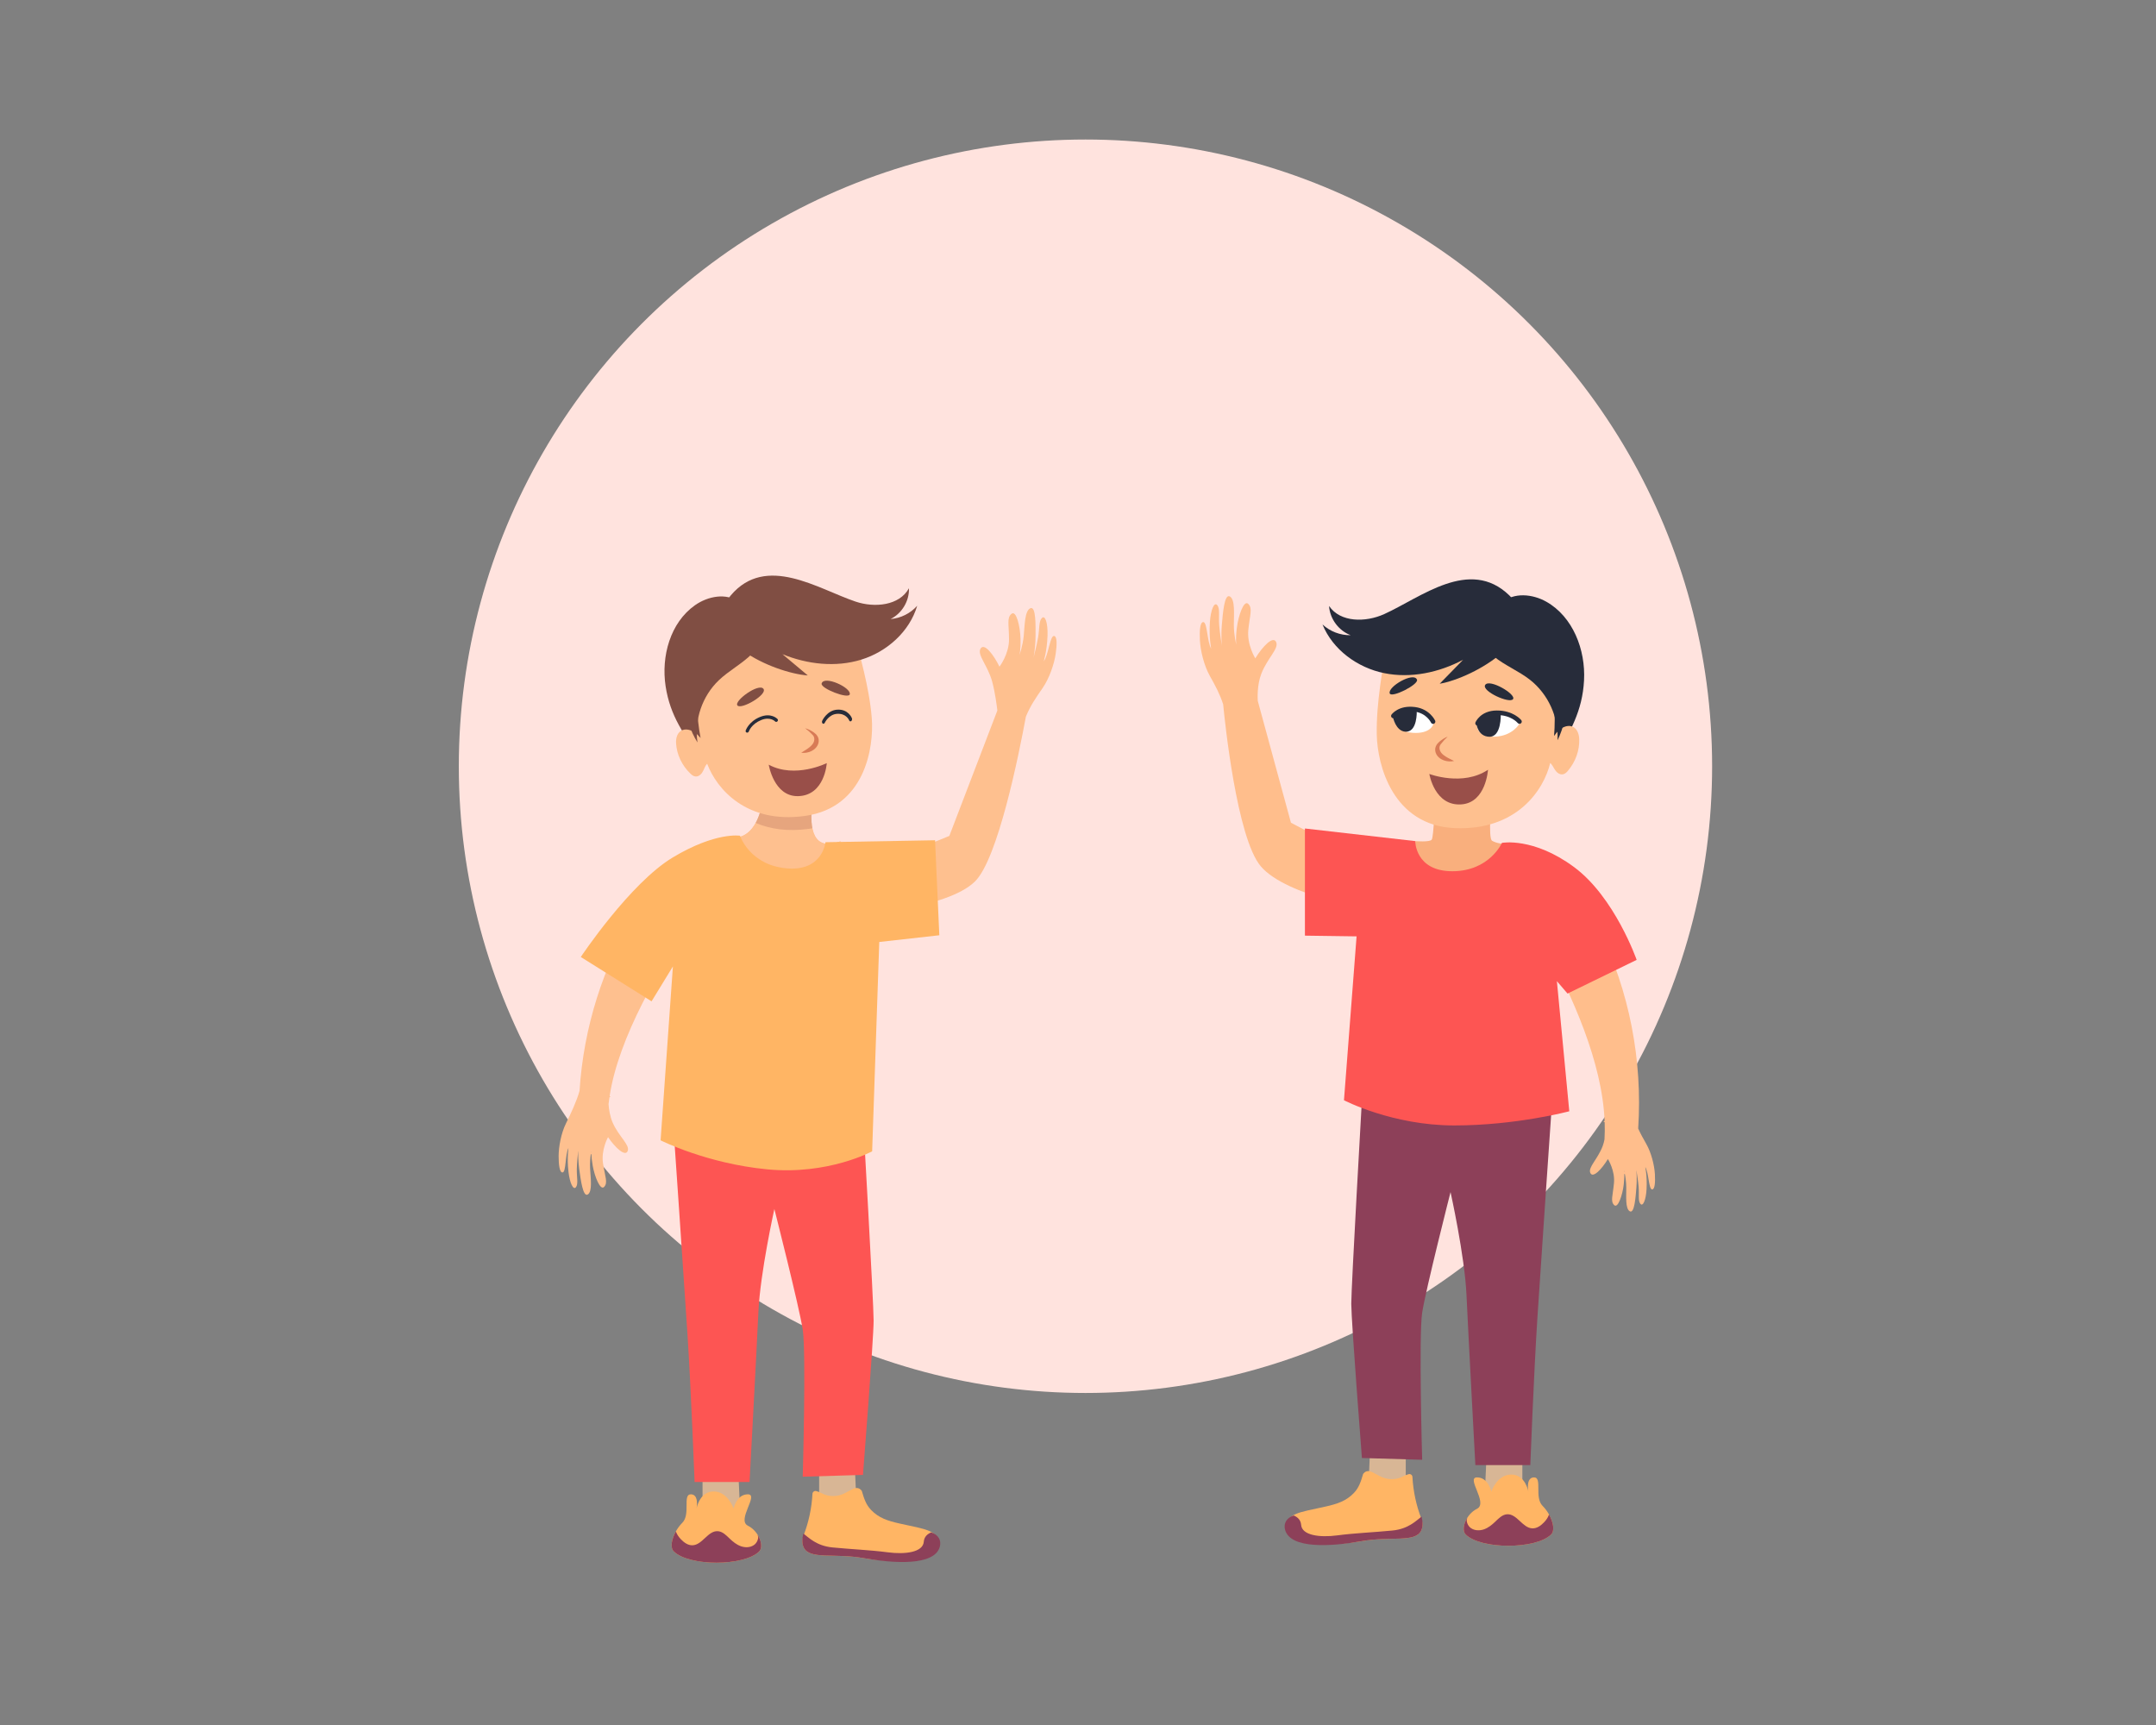 <?xml version="1.0" encoding="iso-8859-1"?>
<!-- Generator: Adobe Illustrator 22.1.0, SVG Export Plug-In . SVG Version: 6.00 Build 0)  -->
<svg version="1.0" id="Layer_1" xmlns="http://www.w3.org/2000/svg" xmlns:xlink="http://www.w3.org/1999/xlink" x="0px" y="0px"
	 viewBox="0 0 340 272" enable-background="new 0 0 340 272" xml:space="preserve">
<rect x="0" y="0" width="340" height="272" fill="#808080" stroke="none"/>
<g>
	<g>
		<circle fill="#FFE3DE" cx="171.177" cy="120.823" r="98.823"/>
	</g>
</g>
<g>
	<g>
		<circle display="none" fill="#FFE3DE" cx="174.344" cy="111.656" r="98.823"/>
		<g>
			<path fill="#F9AF7D" d="M223.179,132.625c0,0,2.265,0.196,2.596-0.219c0.331-0.414,0.497-6.046,0.497-6.046l8.945-0.248
				c0,0-0.58,6.046,0.083,6.46c0.663,0.414,1.822,0.497,1.822,0.497s0.166,4.555-7.371,4.969
				C222.214,138.453,223.179,132.625,223.179,132.625z"/>
		</g>
		<path fill="#FFBE8C" d="M260.977,185.148c-0.077-1.377-0.558-3.373-1.369-4.789c-0.491-0.857-0.905-1.609-1.268-2.41
			c0.713-10.748-1.4-21.674-6.138-31.348c-2.301,0.863-6.22,1.667-8.521,2.53c4.275,7.986,8.978,18.311,9.364,27.615
			c-0.123,0.053-0.194,0.086-0.194,0.086l0.202,0.119c0.032,0.917,0.033,1.826-0.025,2.72c-0.068,0.345-0.155,0.694-0.281,1.028
			c-0.784,2.072-2.308,3.35-1.968,4.213c0.39,0.993,1.856-0.608,2.778-2.145c0.003,0,0.007-0.001,0.01-0.001
			c0.048,0.076,1.138,1.828,0.957,3.785c-0.185,2.001-0.579,2.87,0.026,3.466c0.604,0.595,1.321-1.609,1.509-3.21
			c0.09-0.768,0.105-1.316,0.096-1.683c0.028-0.002,0.055-0.006,0.083-0.008c0.099,0.502,0.218,1.278,0.224,2.111
			c0.01,1.34-0.175,3.378,0.561,3.773c0.736,0.394,0.916-2.251,1.038-3.784c0.091-1.149,0.034-2.172-0.001-2.613
			c0.005-0.002,0.01-0.005,0.015-0.007c0.081,0.51,0.278,1.787,0.34,2.573c0.098,1.243-0.117,2.2,0.286,2.664
			c0.403,0.464,0.868-0.649,0.96-2.318c0.117-2.134-0.218-3.569-0.204-3.509c0.569,0.941,0.538,3.573,1.093,3.546
			C260.985,187.53,261.044,186.348,260.977,185.148z M256.136,184.783c-0.014-0.16-0.029-0.243-0.029-0.243s0.023,0.084,0.057,0.232
			L256.136,184.783z"/>
		<path fill="#FFBE8C" d="M203.583,129.731l-5.233-19.216c-0.021-0.302-0.142-2.467,0.555-4.268c0.945-2.44,2.755-3.936,2.361-4.959
			c-0.453-1.178-2.204,0.708-3.306,2.519c0,0-1.338-2.125-1.102-4.486c0.236-2.361,0.708-3.384,0-4.093
			c-0.708-0.708-1.574,1.889-1.81,3.778c-0.236,1.889-0.079,2.676-0.079,2.676s-0.394-1.496-0.394-3.175
			c0-1.582,0.236-3.988-0.63-4.46c-0.866-0.472-1.102,2.65-1.259,4.46c-0.158,1.81,0,3.358,0,3.358s-0.335-2.126-0.42-3.306
			c-0.105-1.469,0.157-2.597-0.315-3.148c-0.472-0.551-1.031,0.758-1.155,2.729c-0.157,2.519,0.226,4.217,0.21,4.145
			c-0.664-1.116-0.604-4.224-1.259-4.198c-0.513,0.02-0.593,1.416-0.525,2.834c0.079,1.627,0.63,3.988,1.574,5.667
			c0.877,1.559,1.559,2.82,2.096,4.466c0.242,2.523,2.142,21.086,5.936,25.548c4.073,4.789,17.889,6.957,17.889,6.957v-6.957
			L203.583,129.731z"/>
		<g>
			<polygon fill="#D8B695" points="216.222,225.054 215.725,235.987 221.688,236.484 221.688,222.57 			"/>
		</g>
		<g>
			<polygon fill="#D8B695" points="234.609,225.551 234.112,236.484 240.075,236.981 240.075,223.067 			"/>
		</g>
		<g>
			<path fill="#8D4059" d="M244.682,174.833c0,0-1.677,24.319-2.236,32.984c-0.559,8.665-1.118,23.2-1.118,23.2h-8.665
				c0,0-1.118-20.685-1.398-26.834c-0.279-6.15-2.516-16.212-2.516-16.212s-3.913,15.374-4.472,19.008c-0.559,3.634,0,23.2,0,23.2
				l-9.504-0.28c0,0-1.677-21.523-1.677-24.319c0-2.795,1.677-32.145,1.677-32.145L244.682,174.833z"/>
		</g>
		<g>
			<g>
				<g>
					<path fill="#FFB564" d="M222.74,232.886c0.121,2.246,0.594,4.465,1.399,6.55c0.188,0.486,0.253,1.021,0.119,1.531
						c-0.651,2.471-4.6,1.173-9.626,2.062c-4.742,0.839-11.606,0.535-11.757-1.835c-0.166-2.61,1.859-2.669,6.187-3.643
						c1.826-0.411,3.246-0.875,4.446-2.136c0.775-0.814,1.076-1.7,1.463-3.019c0.282-0.321,0.657-0.66,1.514-0.227
						c0.366,0.185,0.723,0.381,1.084,0.576c1.153,0.624,2.572,0.678,3.74,0.033c0.261-0.144,0.544-0.246,0.832-0.328
						C222.437,232.365,222.724,232.579,222.74,232.886z"/>
				</g>
				<g>
					<path fill="#8D4059" d="M224.185,239.138c-0.885,0.659-2.069,1.946-4.599,2.196c-2.987,0.295-5.886,0.396-8.723,0.769
						c-2.768,0.364-5.547-0.008-5.675-1.662c-0.064-0.826-0.627-1.256-1.174-1.48c-1.085,0.351-1.651,1.238-1.352,2.285
						c0.865,3.022,7.228,2.62,11.97,1.781c4.742-0.839,8.525,0.269,9.484-1.678C224.421,240.732,224.378,239.962,224.185,239.138z"
						/>
				</g>
			</g>
		</g>
		<g>
			<path fill="#FFB564" d="M235.177,235.206c0,0,0.899-2.698,3.147-2.698c2.248,0,2.698,2.698,2.698,2.698s-0.45-2.248,0.899-2.248
				c1.349,0,0,3.147,1.349,4.496c1.349,1.349,2.179,3.666,1.349,4.496c-2.384,2.384-11.104,2.384-13.488,0
				c-0.783-0.783,0-3.147,1.798-4.046c1.798-0.899-1.798-4.946,0-4.946C234.727,232.958,235.177,235.206,235.177,235.206z"/>
		</g>
		<g>
			<path fill="#272C3A" d="M245.227,119.501c2.41-4.188,4.32-7.394,4.575-12.219c0.256-4.825-1.745-10.03-5.952-12.406
				c-2.169-1.225-5.139-1.512-6.991,0.153c2.819,7.782,3.764,17.013,3.794,25.289C241.255,120.341,244.626,119.476,245.227,119.501z
				"/>
		</g>
		<path fill="#FEC08F" d="M247.804,114.517c-0.707-0.19-1.443,0.185-1.96,0.637c-0.303,0.265-0.546,0.576-0.769,0.897
			c0.507-6.428-0.407-17.365-12.59-18.432c-12.392-1.085-13.676,2.249-14.036,5.141c-0.284,2.279-1.439,7.991-1.333,13.104
			c0.099,4.782,2.527,14.313,12.315,14.715c9.809,0.402,14.029-6.045,15.04-10.277c0.283,0.257,0.465,0.621,0.656,0.949
			c0.267,0.46,0.754,0.943,1.329,0.847c0.338-0.056,0.585-0.301,0.79-0.541c1.216-1.429,1.859-3.226,1.797-5.02
			C249.012,115.723,248.697,114.756,247.804,114.517z"/>
		<g>
			<path fill="#D87B56" d="M228.301,116.155c-0.387,0.349-0.735,0.723-1.033,1.118c-0.346,0.384-0.298,0.8-0.163,1.135
				c0.148,0.342,0.475,0.629,0.866,0.877c0.391,0.259,0.853,0.445,1.337,0.703c-0.533,0.128-1.09,0.093-1.628-0.096
				c-0.525-0.191-1.07-0.588-1.281-1.227c-0.101-0.311-0.1-0.666,0.025-0.964c0.056-0.154,0.138-0.276,0.237-0.412
				c0.096-0.119,0.194-0.212,0.295-0.305C227.36,116.632,227.807,116.339,228.301,116.155z"/>
		</g>
		<g>
			<path fill="#272C3A" d="M219.162,109.342c-0.381-1.041,3.788-3.472,4.297-2.171C223.757,107.935,219.444,110.112,219.162,109.342
				z"/>
		</g>
		<g>
			<path fill="#272C3A" d="M234.215,107.998c-0.623,0.979,3.867,3.013,4.392,2.239C239.132,109.464,234.872,106.966,234.215,107.998
				z"/>
		</g>
		<g>
			<path fill="#272C3A" d="M235.578,103.507c1.743,1.428,3.912,2.286,5.687,3.675c2.871,2.246,4.537,5.891,4.358,9.538
				c1.963-3.946,1.781-8.805-0.467-12.499c-1.533-2.519-5.283-5.989-8.61-5.927C232.463,98.37,232.695,101.144,235.578,103.507z"/>
		</g>
		<g>
			<path fill="#272C3A" d="M218.279,96.836c-2.901,1.31-6.89,1.348-8.685-1.281c0.121,2.015,1.515,3.898,3.408,4.602
				c-1.625,0.035-3.255-0.586-4.445-1.694c1.617,3.983,5.504,6.814,9.715,7.676c4.211,0.862,8.666-0.094,12.463-2.108
				c-1.232,1.259-2.464,2.519-3.695,3.778c5.256-0.875,17.472-7.654,10.971-13.936C231.751,87.826,224.079,94.218,218.279,96.836z"
				/>
		</g>
		<g>
			<g>
				<path fill="#994F49" d="M225.408,122.04c0,0,5.272,2.011,9.248-0.665c0,0-0.303,5.154-4.156,5.458
					C226.229,127.17,225.408,122.04,225.408,122.04z"/>
			</g>
		</g>
		<g>
			<g>
				<g>
					<g>
						<path fill="#FFFFFF" d="M232.931,114.467c0,0-0.024,1.801,2.803,1.693c2.828-0.108,3.879-2.041,3.879-2.041
							s-1.243-1.68-3.531-1.547C233.794,112.706,232.931,114.467,232.931,114.467z"/>
					</g>
				</g>
			</g>
			<g>
				<g>
					<g>
						<path fill="#FFFFFF" d="M226.036,114.205c0,0-0.423,1.543-3.246,1.349c-2.754-0.189-3.129-2.429-3.129-2.429
							s1.149-1.448,3.415-1.101C225.342,112.371,226.036,114.205,226.036,114.205z"/>
					</g>
				</g>
			</g>
			<g>
				<g>
					<g>
						<path fill="#272C3A" d="M232.869,114.279c0,0,0.215,1.812,1.953,1.893c1.986,0.093,1.846-3.517,1.846-3.517
							S234.422,112.221,232.869,114.279z"/>
					</g>
				</g>
			</g>
			<g>
				<g>
					<g>
						<path fill="#272C3A" d="M219.653,113.059c0,0,0.438,2.183,1.934,2.313c1.98,0.172,1.835-3.277,1.835-3.277
							S221.176,111.329,219.653,113.059z"/>
					</g>
				</g>
			</g>
			<g>
				<g>
					<g>
						<path fill="#272C3A" d="M232.993,114.41c0.147,0.007,0.289-0.077,0.349-0.221c0.026-0.06,0.635-1.43,2.716-1.438
							c2.22-0.011,3.244,1.201,3.287,1.253c0.126,0.153,0.353,0.176,0.506,0.051c0.154-0.125,0.178-0.35,0.053-0.505
							c-0.05-0.062-1.271-1.529-3.849-1.519c-2.579,0.01-3.347,1.806-3.378,1.882c-0.076,0.184,0.012,0.394,0.196,0.47
							C232.913,114.4,232.953,114.408,232.993,114.41z"/>
					</g>
				</g>
			</g>
			<g>
				<g>
					<g>
						<path fill="#272C3A" d="M225.98,114.141c0.056,0.003,0.114-0.008,0.168-0.033c0.18-0.084,0.258-0.296,0.175-0.476
							c-0.035-0.075-0.873-1.841-3.158-2.143c-2.603-0.344-3.682,1.129-3.727,1.192c-0.115,0.162-0.077,0.387,0.085,0.502
							c0.162,0.116,0.387,0.077,0.502-0.085c0.034-0.046,0.892-1.177,3.045-0.894c1.88,0.249,2.571,1.672,2.599,1.732
							C225.729,114.06,225.851,114.135,225.98,114.141z"/>
					</g>
				</g>
			</g>
		</g>
		<g>
			<path fill="#FD5553" d="M223.179,132.625c0,0-0.021,4.752,5.849,4.752s7.827-4.472,7.827-4.472s4.936-0.943,11.365,3.809
				c6.429,4.752,9.879,14.64,9.879,14.64l-10.901,5.311l-1.677-1.957l1.954,20.518c0,0-8.355,2.236-18.138,2.236
				c-9.783,0-17.393-3.975-17.393-3.975l1.988-25.84l-8.145-0.113v-16.896L223.179,132.625z"/>
		</g>
		<g>
			<g>
				<path fill="#8D4059" d="M243.501,240.034c-0.49,0.517-1.125,0.982-1.838,0.96c-1.571-0.048-2.443-2.334-4.01-2.221
					c-0.75,0.054-1.322,0.658-1.865,1.178c-0.513,0.492-1.08,0.951-1.749,1.19c-0.669,0.239-1.459,0.229-2.047-0.17
					c-0.411-0.279-0.665-0.751-0.693-1.243c-0.001-0.02,0.033-0.201,0.086-0.392c-0.619,0.99-0.752,2.118-0.256,2.613
					c2.384,2.384,11.104,2.384,13.488,0c0.59-0.59,0.339-1.932-0.34-3.143C244.138,239.26,243.833,239.684,243.501,240.034z"/>
			</g>
			<g>
				<path fill="#8D4059" d="M231.722,238.953c-0.008-0.017-0.013-0.034-0.021-0.051c-0.002,0.002-0.004,0.005-0.006,0.007
					C231.705,238.921,231.714,238.934,231.722,238.953z"/>
			</g>
		</g>
		<g>
			<polygon fill="#D8B695" points="134.643,227.721 135.14,238.653 129.177,239.15 129.177,225.236 			"/>
		</g>
		<g>
			<polygon fill="#D8B695" points="116.257,228.218 116.754,239.15 110.791,239.647 110.791,225.733 			"/>
		</g>
		<g>
			<path fill="#FD5553" d="M106.184,177.5c0,0,1.677,24.318,2.236,32.984c0.559,8.665,1.118,23.2,1.118,23.2h8.665
				c0,0,1.118-20.685,1.398-26.834c0.28-6.15,2.516-16.212,2.516-16.212s3.913,15.374,4.472,19.008c0.559,3.634,0,23.2,0,23.2
				l9.504-0.28c0,0,1.677-21.523,1.677-24.318s-1.677-32.145-1.677-32.145L106.184,177.5z"/>
		</g>
		<g>
			<g>
				<g>
					<path fill="#FFB564" d="M128.126,235.552c-0.121,2.246-0.594,4.465-1.399,6.55c-0.188,0.486-0.253,1.021-0.119,1.531
						c0.651,2.471,4.6,1.173,9.626,2.062c4.742,0.839,11.606,0.535,11.757-1.835c0.166-2.61-1.859-2.669-6.187-3.643
						c-1.826-0.411-3.246-0.875-4.446-2.136c-0.775-0.814-1.076-1.7-1.463-3.019c-0.282-0.321-0.657-0.66-1.514-0.227
						c-0.366,0.185-0.723,0.381-1.084,0.576c-1.153,0.624-2.572,0.678-3.74,0.033c-0.261-0.144-0.544-0.246-0.832-0.328
						C128.429,235.032,128.142,235.246,128.126,235.552z"/>
				</g>
				<g>
					<path fill="#8D4059" d="M126.681,241.805c0.885,0.659,2.069,1.946,4.599,2.196c2.987,0.295,5.886,0.396,8.723,0.769
						c2.768,0.364,5.547-0.008,5.675-1.662c0.064-0.826,0.627-1.256,1.174-1.48c1.085,0.351,1.651,1.238,1.352,2.285
						c-0.865,3.022-7.228,2.62-11.97,1.781c-4.742-0.839-8.525,0.269-9.484-1.678C126.445,243.399,126.488,242.629,126.681,241.805z
						"/>
				</g>
			</g>
		</g>
		<g>
			<path fill="#FFB564" d="M115.689,237.873c0,0-0.899-2.698-3.147-2.698c-2.248,0-2.698,2.698-2.698,2.698s0.45-2.248-0.899-2.248
				c-1.349,0,0,3.147-1.349,4.496c-1.349,1.349-2.179,3.666-1.349,4.496c2.384,2.384,11.104,2.384,13.488,0
				c0.783-0.783,0-3.147-1.798-4.046c-1.798-0.899,1.798-4.946,0-4.946C116.139,235.624,115.689,237.873,115.689,237.873z"/>
		</g>
		<g>
			<g>
				<path fill="#8D4059" d="M107.364,242.701c0.49,0.517,1.125,0.982,1.838,0.96c1.571-0.048,2.443-2.334,4.01-2.221
					c0.75,0.054,1.322,0.658,1.865,1.178c0.513,0.492,1.08,0.951,1.749,1.19c0.669,0.239,1.459,0.229,2.047-0.169
					c0.411-0.279,0.665-0.751,0.693-1.244c0.001-0.02-0.033-0.201-0.086-0.392c0.619,0.99,0.752,2.118,0.256,2.613
					c-2.384,2.384-11.104,2.384-13.488,0c-0.59-0.59-0.339-1.932,0.34-3.143C106.728,241.926,107.032,242.351,107.364,242.701z"/>
			</g>
			<g>
				<path fill="#8D4059" d="M119.143,241.619c0.008-0.017,0.013-0.034,0.021-0.051c0.002,0.002,0.004,0.005,0.006,0.007
					C119.161,241.588,119.152,241.6,119.143,241.619z"/>
			</g>
		</g>
		<g>
			<path fill="#FEC08F" d="M130.072,118.491c0,0-6.14,17.446,2.476,14.168c0,0-2.294,9.517-10.016,7.787
				c-7.722-1.73-7.502-8.489-7.502-8.489s6.283,2.167,5.587-12.774L130.072,118.491z"/>
		</g>
		<g>
			<path fill="#FEC08F" d="M130.072,118.491c0,0-6.14,17.446,2.476,14.168c0,0-2.294,9.517-10.016,7.787
				c-7.722-1.73-7.502-8.489-7.502-8.489s6.283,2.167,5.587-12.774L130.072,118.491z"/>
		</g>
		<path fill="#FEC08F" d="M95.967,174.095c0.036-0.35,0.091-0.706,0.142-1.06l0.172-0.116c0,0-0.057-0.036-0.142-0.089
			c1.424-9.351,7.954-20.232,12.924-27.694c-2.181-1.067-6.568-0.28-8.749-1.346c-5.221,8.487-8.289,18.272-8.92,28.214
			c-0.449,1.63-1.396,3.635-2.131,5.112c-0.78,1.567-1.171,3.734-1.168,5.213c0.003,1.289,0.14,2.551,0.606,2.546
			c0.596-0.006,0.399-2.823,0.949-3.866c0.011-0.066-0.258,1.493,0,3.77c0.202,1.782,0.77,2.944,1.173,2.422
			c0.403-0.522,0.113-1.533,0.141-2.871c0.017-0.846,0.149-2.226,0.204-2.777c0.006,0.002,0.011,0.005,0.017,0.007
			c-0.01,0.475-0.007,1.574,0.162,2.798c0.226,1.635,0.584,4.456,1.348,3.988c0.764-0.468,0.439-2.64,0.366-4.075
			c-0.045-0.892,0.035-1.73,0.109-2.274c0.03,0.001,0.059,0.003,0.089,0.004c0.013,0.394,0.063,0.98,0.208,1.797
			c0.301,1.703,1.206,4.019,1.816,3.344c0.61-0.675,0.135-1.582-0.188-3.713c-0.316-2.084,0.742-4.028,0.789-4.112
			c0.004,0,0.007,0.001,0.011,0.001c1.083,1.589,2.752,3.211,3.108,2.124c0.31-0.946-1.401-2.22-2.37-4.39
			C96.183,176.042,96.024,174.887,95.967,174.095z M93.228,181.627c0.027-0.16,0.046-0.252,0.046-0.252s-0.011,0.089-0.016,0.262
			L93.228,181.627z"/>
		<path fill="#FEC08F" d="M166.231,100.278c-0.642-0.088-0.878,2.973-1.636,4.008c-0.023,0.069,0.515-1.564,0.599-4.055
			c0.066-1.949-0.36-3.289-0.876-2.792c-0.517,0.497-0.365,1.631-0.608,3.065c-0.195,1.152-0.726,3.21-0.726,3.21
			s0.301-1.507,0.318-3.302c0.017-1.795,0.08-4.886-0.816-4.504c-0.896,0.382-0.892,2.77-1.042,4.325
			c-0.159,1.651-0.688,3.084-0.688,3.084s0.229-0.759,0.176-2.638c-0.053-1.88-0.658-4.515-1.422-3.886
			c-0.764,0.629-0.396,1.68-0.388,4.024c0.008,2.344-1.508,4.306-1.508,4.306c-0.912-1.884-2.454-3.904-3.011-2.789
			c-0.484,0.969,1.154,2.61,1.851,5.099c0.458,1.633,0.742,3.866,0.828,4.603l-7.573,19.775l-13.565,5.509l-0.659,6.839
			c0,0,13.788-0.822,18.246-5.144c3.63-3.52,6.943-20.006,8.049-26.01c0.712-1.718,1.54-2.932,2.612-4.469
			c1.088-1.561,1.853-3.83,2.085-5.422C166.68,101.727,166.734,100.347,166.231,100.278z"/>
		<g opacity="0.24">
			<path fill="#994F49" d="M120.617,119.182l9.455-0.691c0,0-2.797,7.95-1.965,12.108c-0.169,0.03-0.336,0.063-0.511,0.088
				c-3.4,0.479-6.187,0.03-8.427-0.927C120.165,127.947,120.877,124.756,120.617,119.182z"/>
		</g>
		<g>
			<g>
				<path fill="#804E43" d="M110.655,119.766c-2.777-3.881-4.967-6.846-5.689-11.563c-0.722-4.717,0.736-10.028,4.639-12.774
					c2.012-1.415,4.903-1.988,6.886-0.532c-2.011,7.923-2.04,17.088-1.261,25.225C114.642,120.205,111.244,119.684,110.655,119.766z
					"/>
			</g>
			<path fill="#FEC08F" d="M137.478,113.227c-0.389-4.959-2.056-10.378-2.55-12.557c-0.626-2.765-2.191-5.869-14.081-3.628
				c-11.866,2.237-11.517,13.203-10.367,19.329c-0.253-0.298-0.527-0.584-0.855-0.817c-0.552-0.393-1.312-0.69-1.989-0.434
				c-0.854,0.322-1.07,1.303-1.019,2.105c0.114,1.769,0.922,3.473,2.256,4.758c0.224,0.216,0.491,0.433,0.829,0.455
				c0.574,0.038,1.006-0.485,1.223-0.963c0.164-0.36,0.31-0.763,0.592-1.047c1.505,3.985,6.216,9.528,15.452,8.226
				C136.407,127.325,137.842,117.865,137.478,113.227z"/>
			<g>
				<path fill="#D87B56" d="M126.965,114.827c0.414,0.305,0.792,0.639,1.125,0.998c0.377,0.344,0.371,0.758,0.271,1.1
					c-0.112,0.351-0.406,0.665-0.765,0.947c-0.359,0.293-0.795,0.521-1.246,0.822c0.537,0.074,1.081-0.015,1.591-0.253
					c0.498-0.239,0.994-0.682,1.139-1.331c0.069-0.316,0.034-0.665-0.118-0.945c-0.07-0.146-0.163-0.258-0.273-0.382
					c-0.106-0.108-0.211-0.19-0.319-0.271C127.936,115.203,127.468,114.959,126.965,114.827z"/>
			</g>
			<g>
				<path fill="#804E43" d="M134.006,109.486c0.273-1.06-4.062-3.042-4.435-1.714C129.352,108.552,133.804,110.271,134.006,109.486z
					"/>
			</g>
			<g>
				<path fill="#804E43" d="M120.391,108.609c0.707,0.901-3.506,3.339-4.098,2.629C115.702,110.529,119.645,107.659,120.391,108.609
					z"/>
			</g>
			<g>
				<path fill="#804E43" d="M118.578,103.106c-1.573,1.574-3.621,2.629-5.231,4.167c-2.603,2.488-3.884,6.233-3.352,9.799
					c-2.314-3.687-2.609-8.48-0.76-12.33c1.261-2.626,4.608-6.401,7.884-6.665C121.139,97.753,121.182,100.502,118.578,103.106z"/>
			</g>
			<g>
				<path fill="#804E43" d="M134.929,94.862c2.979,1.004,6.903,0.652,8.411-2.106c0.078,1.993-1.109,3.979-2.9,4.855
					c1.601-0.124,3.142-0.893,4.203-2.098c-1.2,4.072-4.744,7.234-8.799,8.492c-4.055,1.258-8.526,0.753-12.455-0.856
					c1.334,1.118,2.667,2.235,4,3.353c-5.251-0.347-17.919-5.818-12.142-12.626C120.809,87.32,128.974,92.854,134.929,94.862z"/>
			</g>
			<g>
				<g>
					<path fill="#994F49" d="M130.382,120.328c0,0-4.985,2.491-9.154,0.249c0,0,0.801,5.036,4.617,4.959
						C130.076,125.45,130.382,120.328,130.382,120.328z"/>
				</g>
			</g>
			<g>
				<g>
					<g>
						<path fill="#272C3A" d="M122.519,113.802c-0.098,0.047-0.216,0.03-0.292-0.051c-0.032-0.034-0.787-0.793-2.207-0.206
							c-1.516,0.625-1.915,1.742-1.931,1.789c-0.048,0.14-0.197,0.22-0.332,0.179c-0.136-0.042-0.208-0.188-0.161-0.328
							c0.019-0.057,0.489-1.403,2.248-2.13c1.761-0.728,2.728,0.276,2.768,0.32c0.097,0.104,0.089,0.272-0.018,0.376
							C122.572,113.772,122.546,113.79,122.519,113.802z"/>
					</g>
				</g>
			</g>
			<g>
				<g>
					<g>
						<path fill="#272C3A" d="M129.841,114.125c-0.038-0.002-0.075-0.015-0.108-0.042c-0.111-0.089-0.14-0.288-0.066-0.447
							c0.031-0.066,0.776-1.618,2.328-1.734c1.768-0.131,2.33,1.288,2.353,1.348c0.059,0.156,0.01,0.358-0.11,0.452
							c-0.12,0.094-0.265,0.043-0.325-0.113c-0.018-0.045-0.468-1.136-1.931-1.03c-1.277,0.095-1.887,1.345-1.912,1.398
							C130.017,114.068,129.928,114.129,129.841,114.125z"/>
					</g>
				</g>
			</g>
		</g>
		<g>
			<path fill="#FFB564" d="M130.172,132.799c0,0-0.43,4.674-6.201,4.117c-5.771-0.556-7.271-5.138-7.271-5.138
				s-3.821-0.646-10.591,3.417c-6.771,4.062-14.518,15.704-14.518,15.704l11.16,6.992l3.365-5.5l-1.941,27.415
				c0,0,7.198,3.652,16.816,4.579c9.618,0.927,16.545-2.843,16.545-2.843l1.124-33.01l9.47-1.059l-0.672-14.98L130.172,132.799z"/>
		</g>
	</g>
</g>
</svg>
